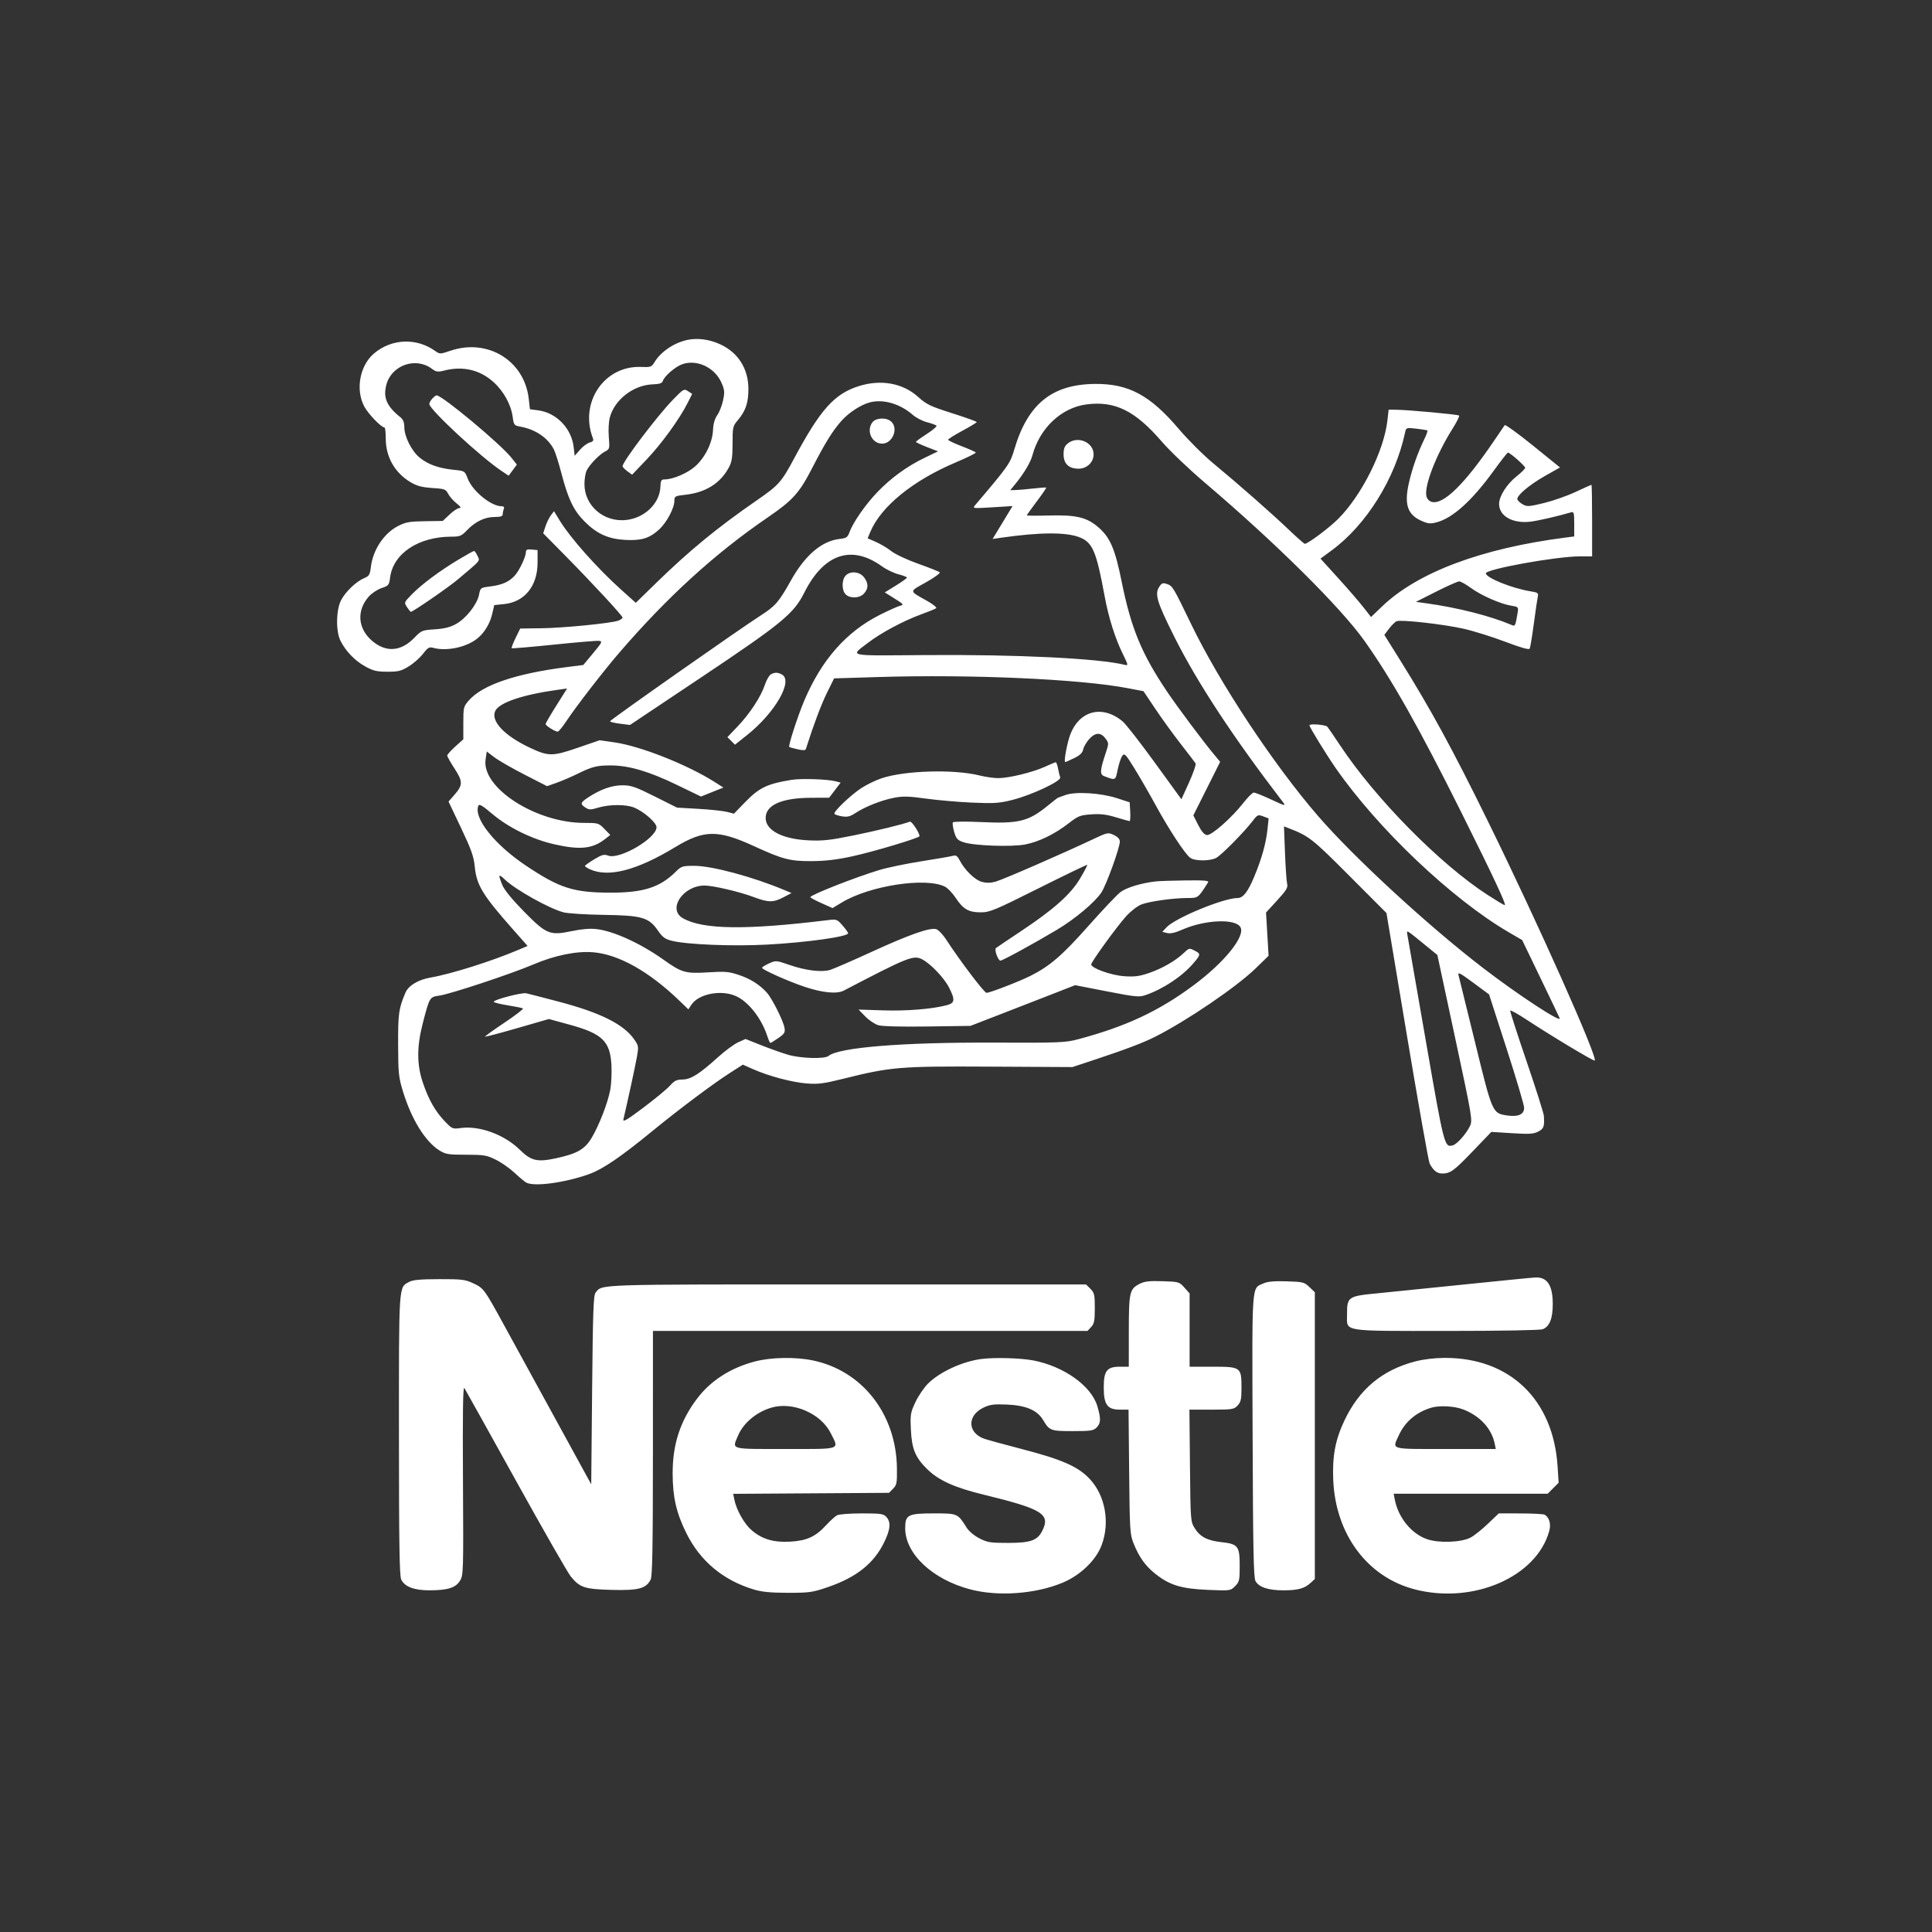 <svg xmlns="http://www.w3.org/2000/svg" xmlns:xlink="http://www.w3.org/1999/xlink" width="1080" zoomAndPan="magnify" viewBox="0 0 810 810" height="1080" preserveAspectRatio="xMidYMid meet" version="1.0"><rect x="0" y="0" width="810" height="810" fill="#333333" stroke="none"/><path fill="#ffffff" d="M 288.246 142.504 C 282.703 143.652 277.09 147.422 274.434 151.789 C 273.16 153.887 272.828 154.004 268.727 153.844 C 253.266 153.234 242.777 168.875 248.613 183.844 C 248.953 184.719 248.566 185.195 247.254 185.527 C 246.242 185.781 244.41 187.133 243.18 188.535 L 240.941 191.086 L 240.496 187.34 C 239.578 179.578 233.262 173.051 225.703 172.047 L 222.176 171.578 L 221.672 167.156 C 219.871 151.227 204.508 141.777 188.934 147.023 C 184.477 148.523 184.391 148.523 182.395 147.105 C 174.547 141.531 164.184 141.961 156.832 148.168 C 150.918 153.156 149.004 163.109 152.594 170.191 C 154.188 173.336 159.836 179.25 161.242 179.25 C 161.504 179.25 161.723 181.359 161.73 183.938 C 161.746 191.66 165.59 198.336 172.285 202.258 C 174.844 203.758 177.004 204.32 181.238 204.594 C 186.418 204.926 186.891 205.102 187.895 207.035 C 188.484 208.18 190.074 209.988 191.422 211.051 C 193.125 212.395 193.488 212.984 192.617 212.992 C 191.922 212.996 190.066 214.219 188.492 215.707 L 185.625 218.41 L 178.125 218.52 C 171.742 218.609 170.082 218.902 166.969 220.492 C 160.953 223.566 156.344 230.504 155.48 237.789 C 155.105 240.949 154.762 241.52 152.719 242.367 C 149.402 243.742 144.914 248.008 143.031 251.574 C 140.895 255.629 140.738 264.598 142.734 268.609 C 144.91 272.98 148.777 277.004 153.105 279.395 C 156.492 281.266 157.961 281.617 162.434 281.621 C 167.035 281.625 168.23 281.324 171.406 279.359 C 173.426 278.113 176.109 275.738 177.371 274.078 C 179.305 271.543 179.961 271.148 181.523 271.586 C 187.094 273.137 195.344 271.449 199.969 267.809 C 203.027 265.406 205.406 261.52 206.363 257.375 L 207.215 253.688 L 211.379 253.258 C 219.973 252.371 225.375 245.672 225.375 235.898 L 225.375 230.625 L 222.938 230.391 C 221 230.203 220.496 230.434 220.484 231.516 C 220.461 233.504 217.664 239.348 215.766 241.383 C 213.348 243.977 210.48 245.242 205.691 245.844 C 201.434 246.375 201.422 246.383 200.828 249.375 C 200.035 253.367 195.426 259.246 191.25 261.582 C 188.793 262.961 186.367 263.574 182.324 263.844 C 176.961 264.199 176.668 264.32 173.699 267.402 C 168.055 273.266 161.66 273.656 155.805 268.5 C 149.988 263.383 149.484 255.953 154.562 250.168 C 155.801 248.758 158.234 247.133 159.969 246.555 C 162.93 245.57 163.152 245.297 163.539 242.191 C 164.801 232.09 175.41 225 189.266 225 C 192.809 225 193.469 224.727 195.789 222.309 C 199.301 218.656 203.262 216.75 207.344 216.75 C 209.785 216.75 210.75 216.449 210.75 215.688 C 210.75 215.102 210.953 214.09 211.207 213.438 C 211.516 212.625 211.234 212.25 210.316 212.25 C 205.879 212.25 198.094 205.891 196.082 200.621 C 194.871 197.445 194.871 197.445 190.164 196.961 C 183.879 196.316 179.395 194.707 175.922 191.844 C 172.543 189.059 169.52 183.027 169.508 179.055 C 169.504 177.066 169.02 175.852 167.867 174.93 C 162.09 170.309 160.539 166.68 162.004 161.238 C 164.195 153.105 174.234 149.566 180.98 154.551 C 182.895 155.969 183.496 156.055 186.398 155.32 C 194.098 153.383 201.211 155.062 206.867 160.148 C 211.164 164.012 214.266 169.641 214.953 174.812 C 215.402 178.188 215.562 178.391 218.148 178.867 C 224.582 180.051 229.672 183.52 232.234 188.465 C 232.828 189.617 234.305 194.312 235.508 198.906 C 238.234 209.297 240.5 213.988 244.988 218.539 C 250.074 223.699 254.875 225.922 261.84 226.34 C 268.789 226.754 272.148 225.766 276.215 222.098 C 279.477 219.16 282.73 213.078 282.742 209.91 C 282.75 208.055 283.016 207.914 287.438 207.418 C 295.828 206.477 301.988 202.629 305.504 196.125 C 306.844 193.648 307.125 191.875 307.129 185.953 C 307.129 179.137 307.238 178.652 309.305 176.203 C 312.625 172.262 313.762 168.941 313.77 163.125 C 313.789 154.605 309.469 147.781 301.875 144.316 C 297.387 142.273 292.512 141.625 288.246 142.504 M 286.102 152.68 C 283.16 153.691 278.531 157.68 277.867 159.773 C 277.578 160.691 276.461 161.051 273.594 161.148 C 265.586 161.434 257.707 167.512 255.684 174.969 C 255.195 176.762 255.008 180.312 255.246 183.191 C 255.652 188.109 255.605 188.285 253.645 189.312 C 251.254 190.566 247.316 194.625 245.984 197.215 C 245.461 198.223 245.035 200.812 245.035 202.965 C 245.035 212.113 253.25 219.109 262.68 217.992 C 270.375 217.082 276.605 210.996 276.875 204.121 C 276.98 201.434 277.227 201 278.66 201 C 282.078 201 288.18 198.406 291.371 195.598 C 295.598 191.879 298.688 185.637 298.934 180.32 C 299.059 177.641 299.66 175.531 300.723 174.039 C 301.602 172.805 302.695 170.012 303.152 167.832 C 303.883 164.348 303.797 163.449 302.457 160.414 C 299.652 154.078 292.238 150.57 286.102 152.68 M 359.934 161.922 C 349.789 165.168 343.938 171.711 333.066 191.984 C 327.594 202.191 326.539 203.383 317.25 209.797 C 300.727 221.211 288.863 230.961 274.84 244.652 L 266.559 252.738 L 260.508 247.309 C 250.453 238.281 239.199 225.637 234.73 218.352 L 232.266 214.324 L 230.953 216.062 C 230.23 217.02 229.211 219.102 228.688 220.695 L 227.73 223.586 L 236.391 232.355 C 248.18 244.297 261 258.125 261 258.902 C 261 259.25 260.23 259.828 259.289 260.188 C 256.391 261.289 236.363 263.281 226.992 263.398 L 218.105 263.512 L 216.156 267.484 C 215.086 269.672 214.359 271.594 214.543 271.758 C 214.727 271.922 222.637 271.258 232.125 270.273 C 241.613 269.293 250.148 268.578 251.09 268.684 C 252.684 268.859 252.508 269.238 248.68 273.836 L 244.555 278.797 L 237.59 279.684 C 216.254 282.402 202.281 287.152 196.602 293.621 C 194.336 296.207 194.25 296.547 194.25 303.129 L 194.25 309.953 L 190.875 312.988 C 189.02 314.656 187.5 316.359 187.5 316.77 C 187.5 317.184 188.887 319.648 190.582 322.254 C 194.125 327.688 194.098 329.164 190.387 333.387 L 188.047 336.055 L 193.285 347.09 C 197.621 356.219 198.617 359.031 199.047 363.375 C 199.812 371.129 202.348 375.285 215.129 389.73 L 221.195 396.59 L 217.66 398.098 C 206.238 402.965 189.262 408.332 180.48 409.848 C 175.355 410.734 171.234 413.223 169.984 416.184 C 167.16 422.875 166.875 424.895 166.918 438 C 166.957 450.066 167.125 451.656 168.988 457.723 C 172.562 469.363 178.324 478.652 184.25 482.34 C 186.824 483.938 187.988 484.125 195.375 484.125 C 202.867 484.125 204.012 484.316 207.844 486.199 C 210.164 487.34 213.711 489.812 215.719 491.695 C 217.73 493.578 219.945 495.43 220.637 495.809 C 223.957 497.621 236.898 495.867 247.031 492.234 C 252.754 490.18 260.203 485.098 273.75 474.004 C 284.539 465.168 298.891 454.41 305.75 450.016 L 311.453 446.359 L 315.664 448.23 C 322.25 451.156 332.09 453.777 338.25 454.246 C 342.98 454.609 345.367 454.305 353.25 452.344 C 373.621 447.266 377.023 446.984 415.18 447.191 L 449.625 447.375 L 458.25 444.52 C 472.059 439.949 479.285 437.207 484.5 434.562 C 497.773 427.832 518.457 413.754 526.363 406.062 L 531.855 400.723 L 530.793 382.582 L 535.453 377.496 C 539.352 373.242 540.031 372.105 539.637 370.52 C 539.375 369.477 538.969 363.641 538.738 357.547 L 538.312 346.465 L 540.094 347.152 C 548.785 350.496 550.078 351.504 565.703 367.172 L 581.281 382.793 L 589.922 434.508 C 594.676 462.945 598.93 486.93 599.379 487.797 C 600.898 490.746 602.477 492 604.664 492 C 608.07 492 609.594 490.883 617.684 482.441 L 625.246 474.555 L 633.902 475.094 C 641.152 475.547 642.941 475.438 644.906 474.422 C 647.246 473.215 647.57 472.32 647.277 467.844 C 647.203 466.727 643.949 456.465 640.047 445.039 C 636.145 433.613 633.047 424.008 633.164 423.695 C 633.281 423.383 636.414 425.125 640.125 427.566 C 650.449 434.363 668.223 445.023 668.598 444.648 C 669.926 443.324 644.797 387.023 623.785 344.25 C 608.973 314.094 599.82 297.293 587.082 276.895 L 580.387 266.168 L 582.398 263.531 C 583.504 262.078 584.938 260.688 585.586 260.441 C 587.504 259.703 605.43 261.73 613.711 263.621 C 617.926 264.582 625.762 267.039 631.125 269.074 C 637.582 271.527 641.027 272.5 641.328 271.953 C 641.578 271.496 642.367 266.738 643.082 261.375 C 643.797 256.012 644.543 250.914 644.746 250.043 C 645.062 248.672 644.676 248.391 641.867 247.949 C 634.141 246.73 623.141 242.34 622.949 240.395 C 622.773 238.633 652.48 233.262 662.438 233.254 L 667.5 233.25 L 667.5 218.25 C 667.5 210 667.379 203.25 667.227 203.25 C 667.078 203.25 664.098 204.59 660.605 206.227 C 657.109 207.867 651.137 209.965 647.328 210.895 C 641.094 212.414 640.215 212.473 638.453 211.477 C 637.375 210.871 636.348 209.934 636.172 209.395 C 635.676 207.898 641.168 203.25 647.953 199.422 L 654.039 195.988 L 642.676 186.789 C 636.426 181.73 631.102 177.891 630.844 178.258 C 630.586 178.621 628.551 181.613 626.32 184.898 C 614.023 203.012 605.215 211.656 600.305 210.426 C 599.215 210.152 598.336 209.23 598.039 208.055 C 596.992 203.875 602.129 190.594 609.012 179.691 C 610.754 176.934 611.977 174.477 611.727 174.227 C 611.254 173.754 590.633 171.852 585.285 171.785 L 582.195 171.75 L 581.68 176.277 C 580.238 189.031 570.914 207.672 561.043 217.543 C 557.254 221.336 548.336 228 547.059 228 C 546.77 228 543.797 225.383 540.449 222.188 C 533.148 215.219 519.195 202.949 508.836 194.398 C 504.652 190.945 498.156 184.477 494.242 179.875 C 482.16 165.648 473.16 160.82 459 160.965 C 441.004 161.152 430.871 169.402 425.246 188.449 C 423.492 194.379 422.91 195.211 408.828 211.793 C 407.656 213.176 407.836 213.199 416.07 212.691 L 424.516 212.168 L 420.336 219.066 L 416.156 225.961 L 419.391 225.492 C 436.051 223.078 447.203 223.031 452.832 225.355 C 458.125 227.539 459.695 231.309 463.156 250.125 C 464.75 258.801 467.496 267.531 470.668 274.012 C 473.078 278.934 473.113 279.129 471.527 278.73 C 460.797 276.039 426.164 274.34 388 274.641 C 354.402 274.902 356.352 275.316 363.906 269.504 C 369.336 265.324 378.879 260.227 386.25 257.559 C 389.344 256.438 392.156 255.277 392.5 254.977 C 392.84 254.676 391.152 253.32 388.75 251.961 C 380.965 247.57 381.008 248.188 388.191 244.152 C 391.719 242.172 394.328 240.281 393.988 239.949 C 393.652 239.617 389.586 238 384.961 236.352 C 380.293 234.691 375.281 232.344 373.711 231.086 C 372.148 229.84 369.273 228.113 367.316 227.25 L 363.758 225.684 L 364.836 223.102 C 369.32 212.371 382.672 201.492 400.711 193.863 C 405.488 191.844 409.262 189.973 409.098 189.703 C 408.93 189.438 406.254 188.246 403.148 187.059 C 400.039 185.875 397.5 184.66 397.5 184.359 C 397.5 184.062 400.195 182.367 403.488 180.594 C 406.785 178.824 409.484 177.184 409.488 176.949 C 409.496 176.715 404.859 175.047 399.188 173.246 C 389.988 170.32 388.445 169.578 384.895 166.375 C 378.488 160.594 369.238 158.945 359.93 161.922 M 282.219 167.492 C 275.574 174.328 260.957 193.625 261.023 195.473 C 261.035 195.832 261.941 196.777 263.031 197.574 L 265.016 199.02 L 271.07 192.668 C 277.336 186.098 284.859 175.734 288.254 169.008 L 290.203 165.141 L 288.461 164 C 286.785 162.902 286.562 163.023 282.219 167.492 M 181.242 167.121 C 180.559 167.875 180 168.887 180 169.371 C 180 171.668 201.477 191.582 210.316 197.477 L 213.258 199.441 L 214.98 197.109 L 216.699 194.777 L 214.465 191.957 C 209.863 186.148 185.398 165.75 183.031 165.75 C 182.73 165.75 181.922 166.367 181.242 167.121 M 364.75 168.68 C 361.07 169.617 356.031 172.855 352.961 176.25 C 349.191 180.426 346.066 185.438 340.566 196.125 C 335.113 206.715 332.414 209.723 321.906 216.91 C 299.703 232.094 279.785 250.246 259.547 273.75 C 252.973 281.383 241.336 296.445 237.383 302.438 C 235.816 304.809 234.215 306.75 233.82 306.75 C 232.723 306.75 228.75 304.254 228.75 303.566 C 228.75 303.23 230.777 299.738 233.254 295.809 L 237.758 288.656 L 234.191 289.148 C 219.148 291.215 209.238 294.562 207.617 298.117 C 205.715 302.289 211.344 308.324 221.777 313.305 C 229.887 317.176 231.516 317.191 242.223 313.508 L 251.406 310.352 L 257.516 311.223 C 268.449 312.781 288.004 320.504 299.586 327.84 L 303.297 330.188 L 293.891 333.953 L 283.633 328.992 C 272.246 323.488 263.84 320.984 256.5 320.918 C 250.414 320.859 248.359 321.359 242.25 324.367 C 239.57 325.688 235.57 327.406 233.363 328.184 L 229.348 329.602 L 219.863 324.738 C 214.648 322.062 208.961 318.793 207.23 317.473 L 204.082 315.07 L 203.582 318.395 C 201.805 330.254 224.672 345 244.848 345 C 250.801 345 251.02 345.066 253.406 347.527 L 255.855 350.059 L 253.742 351.723 C 248.434 355.898 243.164 356.438 232.219 353.934 C 223.098 351.848 213.188 346.98 206.43 341.27 C 202.125 337.629 200.891 336.914 200.527 337.855 C 198.535 343.047 207.395 354.152 220.539 362.945 C 234.676 372.402 240.492 374.246 256.141 374.25 C 269.82 374.25 276.742 372.012 283.336 365.449 C 285.648 363.148 286.121 363 291.078 363 C 298.496 363 315.684 367.621 328.863 373.16 L 331.848 374.418 L 328.488 376.176 C 324.16 378.438 322.156 378.422 315.953 376.086 C 310.035 373.855 298.844 371.242 295.32 371.266 C 286.328 371.328 279.781 381.172 286.234 384.926 C 294.508 389.738 312.57 389.992 347 385.781 C 350.746 385.32 350.953 385.395 353.23 387.988 C 354.527 389.465 355.586 390.945 355.582 391.273 C 355.57 392.695 338.289 395.117 321.691 396.023 C 307.422 396.801 287.996 396.027 281.629 394.422 C 278.84 393.719 277.754 392.922 275.875 390.195 C 272.039 384.617 269.195 383.793 253.055 383.562 C 245.59 383.457 238.004 382.973 236.195 382.484 C 230.16 380.859 216.148 373.023 211.688 368.777 C 208.945 366.164 208.781 366.504 210.602 371.047 C 211.422 373.082 214.641 377.031 219.613 382.094 C 229.098 391.75 230.484 392.316 239.832 390.352 C 243.969 389.484 247.418 389.211 250.145 389.531 C 257.332 390.375 268.656 395.562 278.25 402.402 C 285.777 407.773 287.41 408.238 296.66 407.672 C 304.066 407.215 305.566 407.34 309.82 408.766 C 314.691 410.398 318.496 412.824 321.566 416.242 C 323.719 418.641 328.375 427.93 328.898 430.875 C 329.25 432.84 328.93 433.383 326.344 435.188 C 324.715 436.32 323.211 437.25 323 437.25 C 322.789 437.25 322.207 435.984 321.707 434.438 C 319.305 427.016 313.879 420.055 308.625 417.652 C 302.414 414.816 292.879 416.645 289.863 421.25 L 288.602 423.176 L 284.738 419.453 C 272.062 407.242 259.285 400.09 248.625 399.238 C 241.605 398.676 232.547 400.535 223.5 404.395 C 214.34 408.301 188.957 416.719 184.258 417.406 C 180.082 418.02 180.125 417.945 177.254 429 C 174.73 438.707 174.727 446.309 177.238 453.77 C 179.66 460.957 182.461 465.914 186.457 470.082 C 189.57 473.332 189.723 473.395 193.258 472.922 C 201.098 471.875 211.512 475.723 217.93 482.039 C 222.676 486.711 225.234 487.312 233.133 485.605 C 241.98 483.691 245.199 481.84 248.078 477.008 C 251.195 471.773 254.852 462.316 255.867 456.855 C 256.301 454.527 256.516 449.898 256.344 446.562 C 255.832 436.586 252.527 433.371 238.992 429.656 L 230.141 427.227 L 216.883 431.047 C 209.59 433.152 203.508 434.758 203.367 434.617 C 203.227 434.477 206.883 431.844 211.492 428.762 C 216.102 425.684 219.59 422.992 219.25 422.785 C 218.906 422.578 216.008 421.988 212.812 421.477 C 209.617 420.965 207 420.301 207 420 C 207 419.105 218.793 416.031 220.652 416.441 C 221.598 416.648 227.773 418.246 234.375 419.984 C 251.797 424.582 261.508 429.445 265.895 435.777 C 267.773 438.488 267.812 438.766 266.984 443.359 C 266.285 447.23 263.27 461.164 261.367 469.305 C 261.062 470.621 262.898 469.535 269.871 464.285 C 274.762 460.605 279.746 456.473 280.949 455.109 C 282.727 453.09 283.695 452.617 286.141 452.594 C 289.652 452.559 293.172 450.336 301.133 443.133 C 304.027 440.516 307.785 437.75 309.484 436.988 L 312.57 435.602 L 319.223 438.246 C 322.883 439.695 327.898 441.48 330.375 442.207 C 335.66 443.762 345.746 444.059 347.371 442.707 C 351.691 439.125 378.387 436.965 416.449 437.121 C 444.398 437.23 446.637 437.141 452.074 435.695 C 471.953 430.402 485.742 423.965 500.285 413.18 C 513.512 403.371 522.355 392.355 520 388.625 C 517.73 385.023 505.016 385.633 495.594 389.789 C 492.652 391.086 490.684 391.52 489.309 391.176 L 487.309 390.672 L 489.094 388.766 C 492.742 384.855 513.004 376.5 518.832 376.5 C 521.188 376.5 523.156 373.984 525.832 367.566 C 528.945 360.098 530.754 353.668 531.379 347.852 L 531.883 343.125 L 529.598 342.266 C 527.438 341.449 527.199 341.555 525.23 344.141 C 521.676 348.805 512.035 358.574 509.879 359.688 C 507.215 361.066 501.016 361.051 499.035 359.664 C 496.914 358.18 490.031 347.695 484.418 337.402 C 481.859 332.711 477.914 325.871 475.645 322.199 C 471.875 316.098 471.434 315.645 470.508 316.906 C 469.953 317.664 469.094 320.25 468.598 322.645 C 467.633 327.332 467.812 327.242 462.953 325.422 C 461.039 324.707 461.148 322.996 463.566 315.75 C 464.895 311.766 464.898 311.562 463.582 309.75 C 461.582 306.988 459.34 306.977 456.781 309.715 C 455.586 310.996 454.402 312.984 454.152 314.137 C 453.812 315.672 452.793 316.664 450.324 317.863 C 448.473 318.766 446.797 319.5 446.598 319.5 C 446.02 319.5 447 313.477 448.246 309.375 C 451.66 298.129 461.855 295.023 470.75 302.523 C 472.055 303.625 478.113 311.406 484.215 319.812 L 495.309 335.094 L 498.535 327.984 C 500.309 324.07 501.523 320.492 501.238 320.027 C 500.949 319.562 498.199 315.965 495.125 312.031 C 492.051 308.098 487.258 301.484 484.473 297.332 L 479.41 289.785 L 472.766 288.516 C 452.797 284.691 407.25 282.66 368.16 283.852 L 349.695 284.414 L 346.684 290.52 C 344.277 295.402 341.027 304.059 337.875 313.996 C 337.676 314.625 336.719 314.664 334.383 314.141 C 332.617 313.742 331.043 313.297 330.895 313.145 C 330.422 312.672 334.434 300.281 337.117 293.914 C 344.387 276.68 354.832 264.82 369 257.715 C 372.508 255.957 376.219 254.285 377.25 254.004 C 379.031 253.516 378.922 253.359 375.035 250.93 L 370.945 248.375 L 375.59 245.5 C 378.145 243.918 380.238 242.41 380.242 242.152 C 380.246 241.891 378.66 241.277 376.719 240.789 C 374.781 240.301 371.656 238.797 369.781 237.445 C 356.996 228.238 345.367 232.176 337.195 248.48 C 332.766 257.316 327.855 261.352 293.879 284.059 L 264.129 303.938 L 259.941 303.414 C 257.637 303.129 255.754 302.664 255.762 302.383 C 255.773 301.832 310.23 263.609 319.121 257.91 C 325.047 254.113 326.621 252.281 331.559 243.438 C 337.535 232.734 344.512 226.793 352.105 225.938 C 354.852 225.629 355.375 225.266 356.145 223.133 C 357.609 219.086 362.871 211.508 367.766 206.395 C 373.477 200.43 380.324 195.453 387.664 191.93 L 393.281 189.23 L 388.641 187.434 C 386.09 186.441 384.004 185.461 384.008 185.254 C 384.012 185.047 386.035 183.574 388.5 181.984 C 390.969 180.391 392.828 178.832 392.633 178.512 C 392.438 178.195 390.688 177.535 388.746 177.047 C 386.805 176.559 384.09 175.168 382.715 173.957 C 377.398 169.293 370.398 167.234 364.75 168.68 M 455.422 169.562 C 444.945 170.961 435.914 179.492 432.844 190.898 C 432.031 193.922 429.25 198.566 425.559 203.062 L 423.559 205.5 L 425.715 205.461 C 426.902 205.441 430.238 205.152 433.125 204.816 C 436.012 204.484 438.488 204.309 438.625 204.422 C 438.766 204.535 436.992 207.133 434.688 210.195 C 432.383 213.254 430.5 215.898 430.5 216.066 C 430.5 216.234 434.707 216.262 439.848 216.125 C 451.391 215.82 455.746 216.891 460.711 221.262 C 465.477 225.457 467.52 230.285 470.25 243.797 C 474.207 263.375 478.555 273.938 489.16 289.758 C 493.594 296.371 504.461 310.906 509.254 316.637 L 511.562 319.395 L 500.312 341.855 L 502.344 345.867 C 503.699 348.543 504.902 349.949 505.961 350.102 C 507.891 350.375 516.363 342.918 521.293 336.609 C 523.125 334.262 525.082 332.32 525.641 332.297 C 526.199 332.27 529.508 333.586 532.992 335.223 C 538.707 337.898 539.199 338.016 537.98 336.426 C 517.047 309.141 502.016 286.277 492.441 267.172 C 484.77 251.855 483.914 248.859 486.301 245.598 C 487.164 244.418 487.719 244.289 489.387 244.891 C 491.629 245.699 491.887 246.133 499.449 261.773 C 511.375 286.43 533.832 320.383 552.555 342.066 C 567.5 359.371 598.59 388.016 621.676 405.75 C 636.395 417.055 654.703 429.07 653.895 426.895 C 653.746 426.492 650.148 418.957 645.898 410.145 L 638.172 394.125 L 632.613 390.887 C 608.875 377.062 577.82 347.629 560.07 322.125 C 556.105 316.434 549 304.863 549 304.102 C 549 303.297 555.754 303.824 556.496 304.688 C 556.938 305.203 559.309 308.66 561.762 312.371 C 576.559 334.738 603.613 362.203 623.602 375.145 C 627.305 377.539 630.574 379.5 630.871 379.5 C 631.703 379.5 626.32 367.984 612.992 341.25 C 594.996 305.148 583.645 285.023 572.094 268.73 C 562.113 254.652 534.801 227.582 505.125 202.352 C 498.523 196.742 490.43 189.02 487.133 185.191 C 475.91 172.156 467.406 167.965 455.422 169.562 M 365.668 177.168 C 363.125 180.797 365.586 186 369.844 186 C 374.199 186 376.809 179.621 373.629 176.742 C 371.578 174.883 367.098 175.125 365.668 177.168 M 589.09 181.309 C 584.957 200.676 572.891 220.039 558.25 230.801 L 553.621 234.199 L 560.973 242.297 C 565.02 246.746 569.785 252.258 571.566 254.539 L 574.809 258.691 L 579.379 254.301 C 594.316 239.957 621.105 229.898 656.438 225.363 L 660 224.906 L 660 219.652 C 660 215 659.852 214.445 658.688 214.789 C 653.473 216.344 644.758 218.352 641.625 218.719 C 634.18 219.594 628.5 216.375 628.5 211.277 C 628.5 208.043 631.742 202.934 635.871 199.672 C 637.816 198.133 639.422 196.539 639.434 196.125 C 639.457 195.383 633.07 189.75 632.207 189.75 C 631.961 189.75 629.266 193.191 626.219 197.395 C 617.172 209.879 609.148 217.145 602.395 218.961 C 599.684 219.691 598.762 219.605 595.93 218.352 C 590.129 215.785 588.68 211.508 590.633 202.727 C 591.988 196.633 594.316 189.977 597.078 184.289 C 598.016 182.359 598.637 180.652 598.453 180.496 C 598.273 180.336 596.191 179.988 593.828 179.727 C 589.59 179.246 589.523 179.27 589.09 181.309 M 447.664 185.918 C 446.328 187 445.91 188.094 445.91 190.5 C 445.91 194.418 448.094 196.5 452.203 196.5 C 455.676 196.5 458.5 193.809 458.5 190.5 C 458.5 185.391 451.809 182.562 447.664 185.918 M 192.125 234.676 C 184.246 239.41 176.727 245.023 172.613 249.238 C 169.379 252.555 169.363 252.594 170.637 254.539 C 171.344 255.617 172.078 256.5 172.266 256.5 C 173.133 256.5 187.996 246.27 191.828 243.031 C 201.961 234.477 201.234 235.34 200.195 233.059 C 199.68 231.926 199.031 231 198.75 231 C 198.469 231 195.488 232.652 192.125 234.676 M 354.492 241.371 C 352.812 243.227 352.887 247.691 354.621 249.258 C 356.586 251.035 360.379 250.836 362.219 248.859 C 364.172 246.766 364.164 244.477 362.195 241.977 C 360.312 239.582 356.391 239.273 354.492 241.371 M 602.125 248.039 L 593.625 252.332 L 598.125 252.953 C 611.246 254.766 625.105 258.305 633.906 262.086 C 635.234 262.656 635.367 262.359 636.289 256.777 C 636.66 254.52 636.559 254.41 633.57 253.934 C 629.098 253.219 620.898 249.605 616.617 246.461 C 614.586 244.969 612.406 243.75 611.773 243.75 C 611.141 243.75 606.797 245.68 602.125 248.039 M 323.121 282.777 C 322.434 283.18 321.316 285.172 320.641 287.207 C 319.004 292.133 314.332 299.238 309.176 304.645 L 304.969 309.055 L 306.555 310.637 L 308.137 312.219 L 313.176 308.211 C 324.965 298.828 332.691 285.395 327.801 282.777 C 326.016 281.824 324.758 281.824 323.121 282.777 M 438.059 321.48 C 432.953 323.809 422.941 326.242 418.5 326.234 C 416.645 326.23 413.102 325.723 410.625 325.105 C 399.918 322.434 379.289 323.035 369.582 326.305 C 367.039 327.164 363.203 329.027 361.062 330.449 C 356.465 333.5 349.32 340.352 349.844 341.203 C 350.047 341.531 351.484 342.004 353.035 342.254 C 355.266 342.617 356.43 342.332 358.594 340.902 C 362.594 338.254 369.469 335.523 374.73 334.492 C 378.547 333.742 380.859 333.797 388.23 334.816 C 393.121 335.492 401.852 336.254 407.625 336.504 C 416.836 336.902 418.906 336.762 424.5 335.355 C 432.59 333.316 445.074 327.43 444.496 325.922 C 444.273 325.336 443.863 323.652 443.586 322.18 C 443.309 320.707 442.867 319.527 442.605 319.562 C 442.34 319.594 440.293 320.457 438.059 321.48 M 331.875 326.953 C 321.609 328.625 318.285 330.23 312.293 336.414 L 307.711 341.141 L 304.793 340.387 C 303.188 339.973 297.82 339.402 292.867 339.117 L 283.855 338.602 L 274.492 333.914 C 266.312 329.824 264.59 329.23 260.906 329.238 C 256.477 329.25 251.688 330.953 246.562 334.34 C 243.289 336.504 243.141 337.066 245.457 338.586 C 246.965 339.574 247.594 339.574 250.828 338.602 C 255.516 337.191 262.555 337.191 265.93 338.598 C 270 340.301 275.25 344.93 275.25 346.816 C 275.25 351.441 259.758 360.527 254.961 358.715 C 253.285 358.082 252.355 358.332 249.109 360.289 C 246.988 361.566 245.25 362.812 245.25 363.059 C 245.25 363.309 246.16 363.926 247.277 364.434 C 255.129 368.008 266.973 364.934 283.195 355.102 C 295.125 347.871 301.016 347.809 316.125 354.754 C 328.105 360.258 331.219 361.074 340.125 361.027 C 346.176 360.996 350.816 360.445 357.535 358.969 C 366.594 356.98 385.5 351.297 385.5 350.566 C 385.5 349.137 382.234 344.191 381.48 344.48 C 378.578 345.594 367.895 348.203 357.75 350.277 C 348.074 352.254 344.93 352.598 339 352.32 C 328.051 351.816 321 348.148 321 342.957 C 321 337.5 327.699 334.52 340.074 334.473 L 347.625 334.445 L 350.031 331.285 L 352.441 328.125 L 350.406 327.574 C 347.066 326.676 335.898 326.301 331.875 326.953 M 446.625 333.344 C 444.977 333.969 443.555 334.484 443.465 334.488 C 443.379 334.496 441.48 335.988 439.246 337.809 C 431.148 344.406 427.129 345.395 411.367 344.66 C 404.734 344.352 399.738 344.414 399.496 344.805 C 399.266 345.176 399.516 346.977 400.051 348.801 C 400.895 351.676 401.422 352.258 403.949 353.109 C 408.32 354.586 424.18 355.156 429.84 354.043 C 435.637 352.902 442.203 349.703 448.008 345.195 C 452.012 342.086 452.832 341.758 457.496 341.426 C 461.363 341.148 463.875 341.445 467.855 342.656 C 470.746 343.531 473.328 344.25 473.594 344.25 C 473.859 344.25 473.977 342.477 473.852 340.312 L 473.625 336.375 L 468.375 334.664 C 461.484 332.418 450.793 331.77 446.625 333.344 M 458.191 351.883 C 445.285 357.98 420.246 368.875 417.336 369.66 C 415.277 370.215 413.469 370.234 411.613 369.719 C 408.734 368.926 404.445 364.754 402.359 360.723 C 401.387 358.84 400.801 358.449 399.504 358.812 C 398.609 359.066 392.645 360.098 386.25 361.105 C 379.855 362.117 371.926 363.762 368.625 364.766 C 358.461 367.852 339.75 375.219 339.75 376.133 C 339.75 376.375 341.84 377.504 344.395 378.645 L 349.039 380.719 L 352.988 378.34 C 364.707 371.281 388.199 367.699 396.199 371.75 C 397.34 372.328 399.363 374.453 400.699 376.473 C 403.82 381.195 406.094 382.5 411.199 382.5 C 414.953 382.5 416.957 381.668 435.441 372.418 C 446.52 366.875 455.699 362.449 455.836 362.586 C 455.973 362.723 454.633 365.289 452.855 368.285 C 448.906 374.941 441.809 381.262 427.875 390.52 C 422.512 394.082 417.867 397.215 417.551 397.484 C 416.781 398.137 418.438 402.75 419.441 402.75 C 420.34 402.75 433.684 395.457 443.195 389.77 C 450.727 385.266 459.055 378.27 461.766 374.168 C 463.844 371.031 469.488 355.445 469.496 352.828 C 469.5 351.809 468.645 350.871 467.004 350.086 C 464.559 348.922 464.375 348.961 458.191 351.883 M 484.5 369.539 C 478.496 370.227 472.23 372.129 469.75 374.02 C 468.297 375.129 462.23 381.535 456.273 388.25 C 445.395 400.52 440.125 405.062 432.094 409.098 C 427.27 411.516 415.039 416.25 413.602 416.25 C 412.648 416.25 402.43 402.766 396.691 393.926 C 395.277 391.754 393.371 389.781 392.453 389.535 C 389.754 388.824 381.168 391.855 365.391 399.094 C 357.27 402.816 349.445 406.215 348 406.645 C 344.406 407.711 337.781 406.898 331 404.559 C 325.426 402.633 325.277 402.621 322.414 403.914 C 320.812 404.637 319.5 405.469 319.5 405.762 C 319.5 406.523 330.348 411.375 337.246 413.691 C 344.777 416.227 350.848 416.824 353.73 415.324 C 380.93 401.129 383.023 400.301 386.723 402.258 C 390.246 404.121 395.871 410.043 397.875 414.004 C 400.523 419.227 400.359 420.531 396.938 421.434 C 390.789 423.055 380.203 423.918 370.324 423.602 L 359.961 423.27 L 362.777 426.156 C 364.328 427.746 366.785 429.398 368.234 429.828 C 369.867 430.312 377.754 430.516 388.875 430.359 L 406.875 430.102 L 419.625 425.164 C 426.637 422.449 436.508 418.609 441.559 416.633 L 450.742 413.039 L 464.035 415.625 C 476.059 417.965 477.605 418.117 480.219 417.215 C 487.633 414.66 495.512 409.441 500.25 403.953 C 503.438 400.254 503.484 399.91 500.934 398.59 C 498.621 397.395 498.535 397.414 496.227 399.609 C 492.801 402.867 487.066 406.145 481.5 408.02 C 477.586 409.34 475.555 409.586 471.195 409.266 C 465.742 408.867 457.5 405.898 457.5 404.34 C 457.5 403.266 468.094 388.645 472.094 384.191 C 473.961 382.117 476.812 379.887 478.43 379.238 C 481.754 377.91 491.754 376.504 497.98 376.492 C 502.367 376.48 502.316 376.52 506.477 369.949 C 506.949 369.199 504.977 369.027 497.102 369.121 C 491.613 369.188 485.945 369.375 484.5 369.539 M 590.016 391.723 C 590.18 392.633 593.652 412.602 597.734 436.098 C 605.457 480.574 605.594 481.109 609.035 480.207 C 610.844 479.734 614.707 475.418 616.285 472.102 C 617.426 469.711 617.223 468.492 610.047 435.008 L 602.625 400.383 L 597.41 396.129 C 589.543 389.707 589.672 389.785 590.016 391.723 M 611.5 408.867 C 611.754 409.832 614.891 422.59 618.473 437.211 C 625.703 466.758 625.695 466.738 631.84 467.66 C 636.496 468.355 639 467.238 639 464.453 C 638.996 463.309 635.688 452.145 631.645 439.641 L 624.293 416.91 L 617.664 412.008 C 612.113 407.902 611.113 407.391 611.5 408.867 M 613.875 538.527 C 598.613 540.105 582.34 541.758 577.715 542.203 C 565.039 543.426 564.75 543.629 564.75 551.27 C 564.75 558.441 562.008 558 606.492 558 C 629.133 558 645.676 557.707 646.789 557.281 C 649.656 556.191 651 552.832 651 546.75 C 651 538.891 648.723 535.391 643.738 535.582 C 642.574 535.625 629.137 536.953 613.875 538.527 M 171.57 537.422 C 167.09 539.859 167.25 537.453 167.262 601.648 C 167.27 647.09 167.484 660.801 168.211 662.25 C 169.715 665.262 173.609 666.746 180 666.746 C 187.68 666.742 190.977 665.719 192.828 662.766 C 194.285 660.441 194.32 659.27 194.102 620.539 C 193.941 592.316 194.105 581.055 194.668 581.914 C 195.105 582.578 204.82 600.02 216.254 620.668 C 227.691 641.32 238.078 659.465 239.34 660.996 C 243.16 665.633 245.117 666.266 256.5 666.57 C 267.691 666.863 270.91 666.012 272.789 662.25 C 273.512 660.805 273.73 648.602 273.738 609.188 L 273.75 558 L 455.941 558 L 457.473 556.359 C 458.758 554.977 459 553.719 459 548.449 C 459 542.797 458.82 542 457.16 540.34 L 455.316 538.5 L 355.121 538.5 C 248.297 538.5 252.672 538.359 249.695 541.941 C 248.809 543.008 248.559 550.023 248.25 582.77 L 247.875 622.312 L 232.875 594.918 C 224.625 579.855 214.992 562.262 211.473 555.828 C 203.004 540.359 202.789 540.066 198.406 538.023 C 194.996 536.438 193.598 536.266 184.125 536.289 C 176.293 536.305 173.102 536.594 171.57 537.422 M 477.762 538.277 C 473.566 540.438 473.273 541.734 473.262 558.188 L 473.25 573 L 469.527 573 C 464.074 573 462.75 574.691 462.75 581.664 C 462.75 588.91 464.262 591 469.504 591 L 473.145 591 L 473.402 617.062 C 473.641 641.805 473.738 643.328 475.293 647.16 C 477.656 652.98 480.23 656.555 484.496 659.926 C 490.414 664.605 495.312 666.09 506.367 666.559 C 515.82 666.957 515.867 666.953 517.805 665.016 C 519.605 663.211 519.75 662.578 519.75 656.398 C 519.75 648.227 519.031 647.305 512.086 646.551 C 506.18 645.91 503.133 644.32 500.887 640.707 C 499.152 637.918 499.121 637.531 498.898 614.438 L 498.672 591 L 507.953 591 C 516.688 591 517.336 590.898 518.871 589.266 C 520.242 587.801 520.5 586.645 520.5 581.93 C 520.5 573.172 520.27 573 508.457 573 L 498.75 573 L 498.75 542.273 L 496.562 539.824 C 494.426 537.43 494.215 537.371 487.375 537.152 C 481.793 536.973 479.844 537.203 477.762 538.277 M 529.742 538.051 C 524.656 540.355 524.934 536.488 525.164 601.965 C 525.332 649.523 525.57 661.469 526.371 662.875 C 527.848 665.465 531.727 666.75 538.051 666.75 C 544.191 666.75 546.992 665.977 549.562 663.57 L 551.25 661.988 L 551.25 541.781 L 548.977 539.602 C 546.832 537.551 546.293 537.414 539.414 537.199 C 534.258 537.039 531.43 537.289 529.742 538.051 M 316.543 570.793 C 306.148 573.516 297.762 578.949 292.016 586.688 C 285.117 595.977 281.992 605.656 282.012 617.672 C 282.031 627.652 283.523 634.219 287.699 642.68 C 293.531 654.492 303.164 662.543 316.125 666.43 C 319.449 667.43 323.168 667.781 330.375 667.789 C 339.391 667.793 340.648 667.613 347.09 665.402 C 359.047 661.297 366.281 655.559 370.621 646.746 C 373.32 641.258 373.609 638.195 371.633 636.008 C 370.41 634.656 369.332 634.5 361.336 634.5 C 356.422 634.5 351.742 634.852 350.934 635.285 C 350.125 635.719 348.055 637.602 346.328 639.473 C 341.918 644.258 338.285 645.93 331.406 646.34 C 324.406 646.758 319.535 645.332 315.152 641.582 C 312.047 638.926 308.762 633.109 307.875 628.711 L 307.391 626.297 L 372.711 625.875 L 374.418 624.16 C 375.961 622.609 376.117 621.785 376.043 615.535 C 375.773 592.941 361.586 574.727 340.875 570.379 C 333.543 568.84 323.348 569.012 316.543 570.793 M 411.375 569.773 C 403.426 570.828 394.012 575.176 389.098 580.059 C 387.402 581.746 385.016 585.25 383.797 587.848 C 381.723 592.254 381.598 593.039 381.898 599.473 C 382.277 607.535 383.785 611.141 388.836 616.047 C 393.637 620.715 400.262 623.688 412.5 626.672 C 437.223 632.695 440.59 634.816 436.863 642.023 C 434.875 645.867 431.914 646.875 422.609 646.875 C 415.211 646.875 413.949 646.672 410.609 644.957 C 408.449 643.844 406.191 641.949 405.258 640.457 C 401.531 634.516 401.492 634.5 391.695 634.5 C 380.59 634.5 379.496 635.059 379.508 640.73 C 379.527 651.492 390.984 662.23 406.875 666.379 C 418.516 669.414 434.07 668.293 445.402 663.598 C 452.918 660.484 459.492 654.176 461.879 647.785 C 465.418 638.305 463.391 627.027 456.895 620.082 C 452.027 614.879 445.316 611.91 428.625 607.578 C 420.789 605.543 413.461 603.527 412.344 603.094 C 405.586 600.488 405.539 593.438 412.254 590.188 C 415 588.859 416.59 588.645 422.078 588.867 C 430.133 589.195 434.859 591.207 437.336 595.367 C 439.988 599.816 440.48 600 449.77 600 C 457.25 600 458.426 599.824 459.75 598.5 C 461.562 596.688 461.625 594.789 460.059 589.512 C 457.547 581.047 446.004 572.816 433.227 570.371 C 427.859 569.344 416.875 569.043 411.375 569.773 M 593.27 570.801 C 579.477 574.41 569.895 582.414 563.668 595.531 C 559.82 603.629 558.523 610.57 558.973 620.625 C 559.988 643.402 573.34 661.242 593.207 666.367 C 617.711 672.691 644.301 661.102 649.543 641.816 C 650.316 638.965 649.602 636.344 647.699 635.074 C 647.246 634.77 642.711 634.52 637.621 634.512 L 628.371 634.5 L 623.746 638.906 C 621.207 641.328 617.945 643.918 616.5 644.656 C 612.605 646.656 603.438 647.016 598.473 645.367 C 591.844 643.164 586.266 636.379 584.766 628.688 L 584.289 626.25 L 648.867 626.25 L 651.164 623.949 L 653.465 621.652 L 653.023 614.762 C 651.227 586.723 632.941 569.191 605.625 569.305 C 601.422 569.32 596.762 569.887 593.27 570.801 M 323.25 590.203 C 316.977 592.117 311.586 596.699 309.375 601.996 C 306.93 607.844 305.688 607.5 329.25 607.5 C 353.199 607.5 351.836 607.977 348.293 600.871 C 344.129 592.508 332.258 587.453 323.25 590.203 M 600 590.203 C 593.648 592.141 589.031 596.105 586.398 601.875 C 583.672 607.867 582.395 607.5 606.059 607.5 L 627.121 607.5 L 626.609 605.062 C 625.316 598.859 620.355 593.535 613.402 590.895 C 609.68 589.48 603.422 589.156 600 590.203 " fill-opacity="1" fill-rule="evenodd"/></svg>